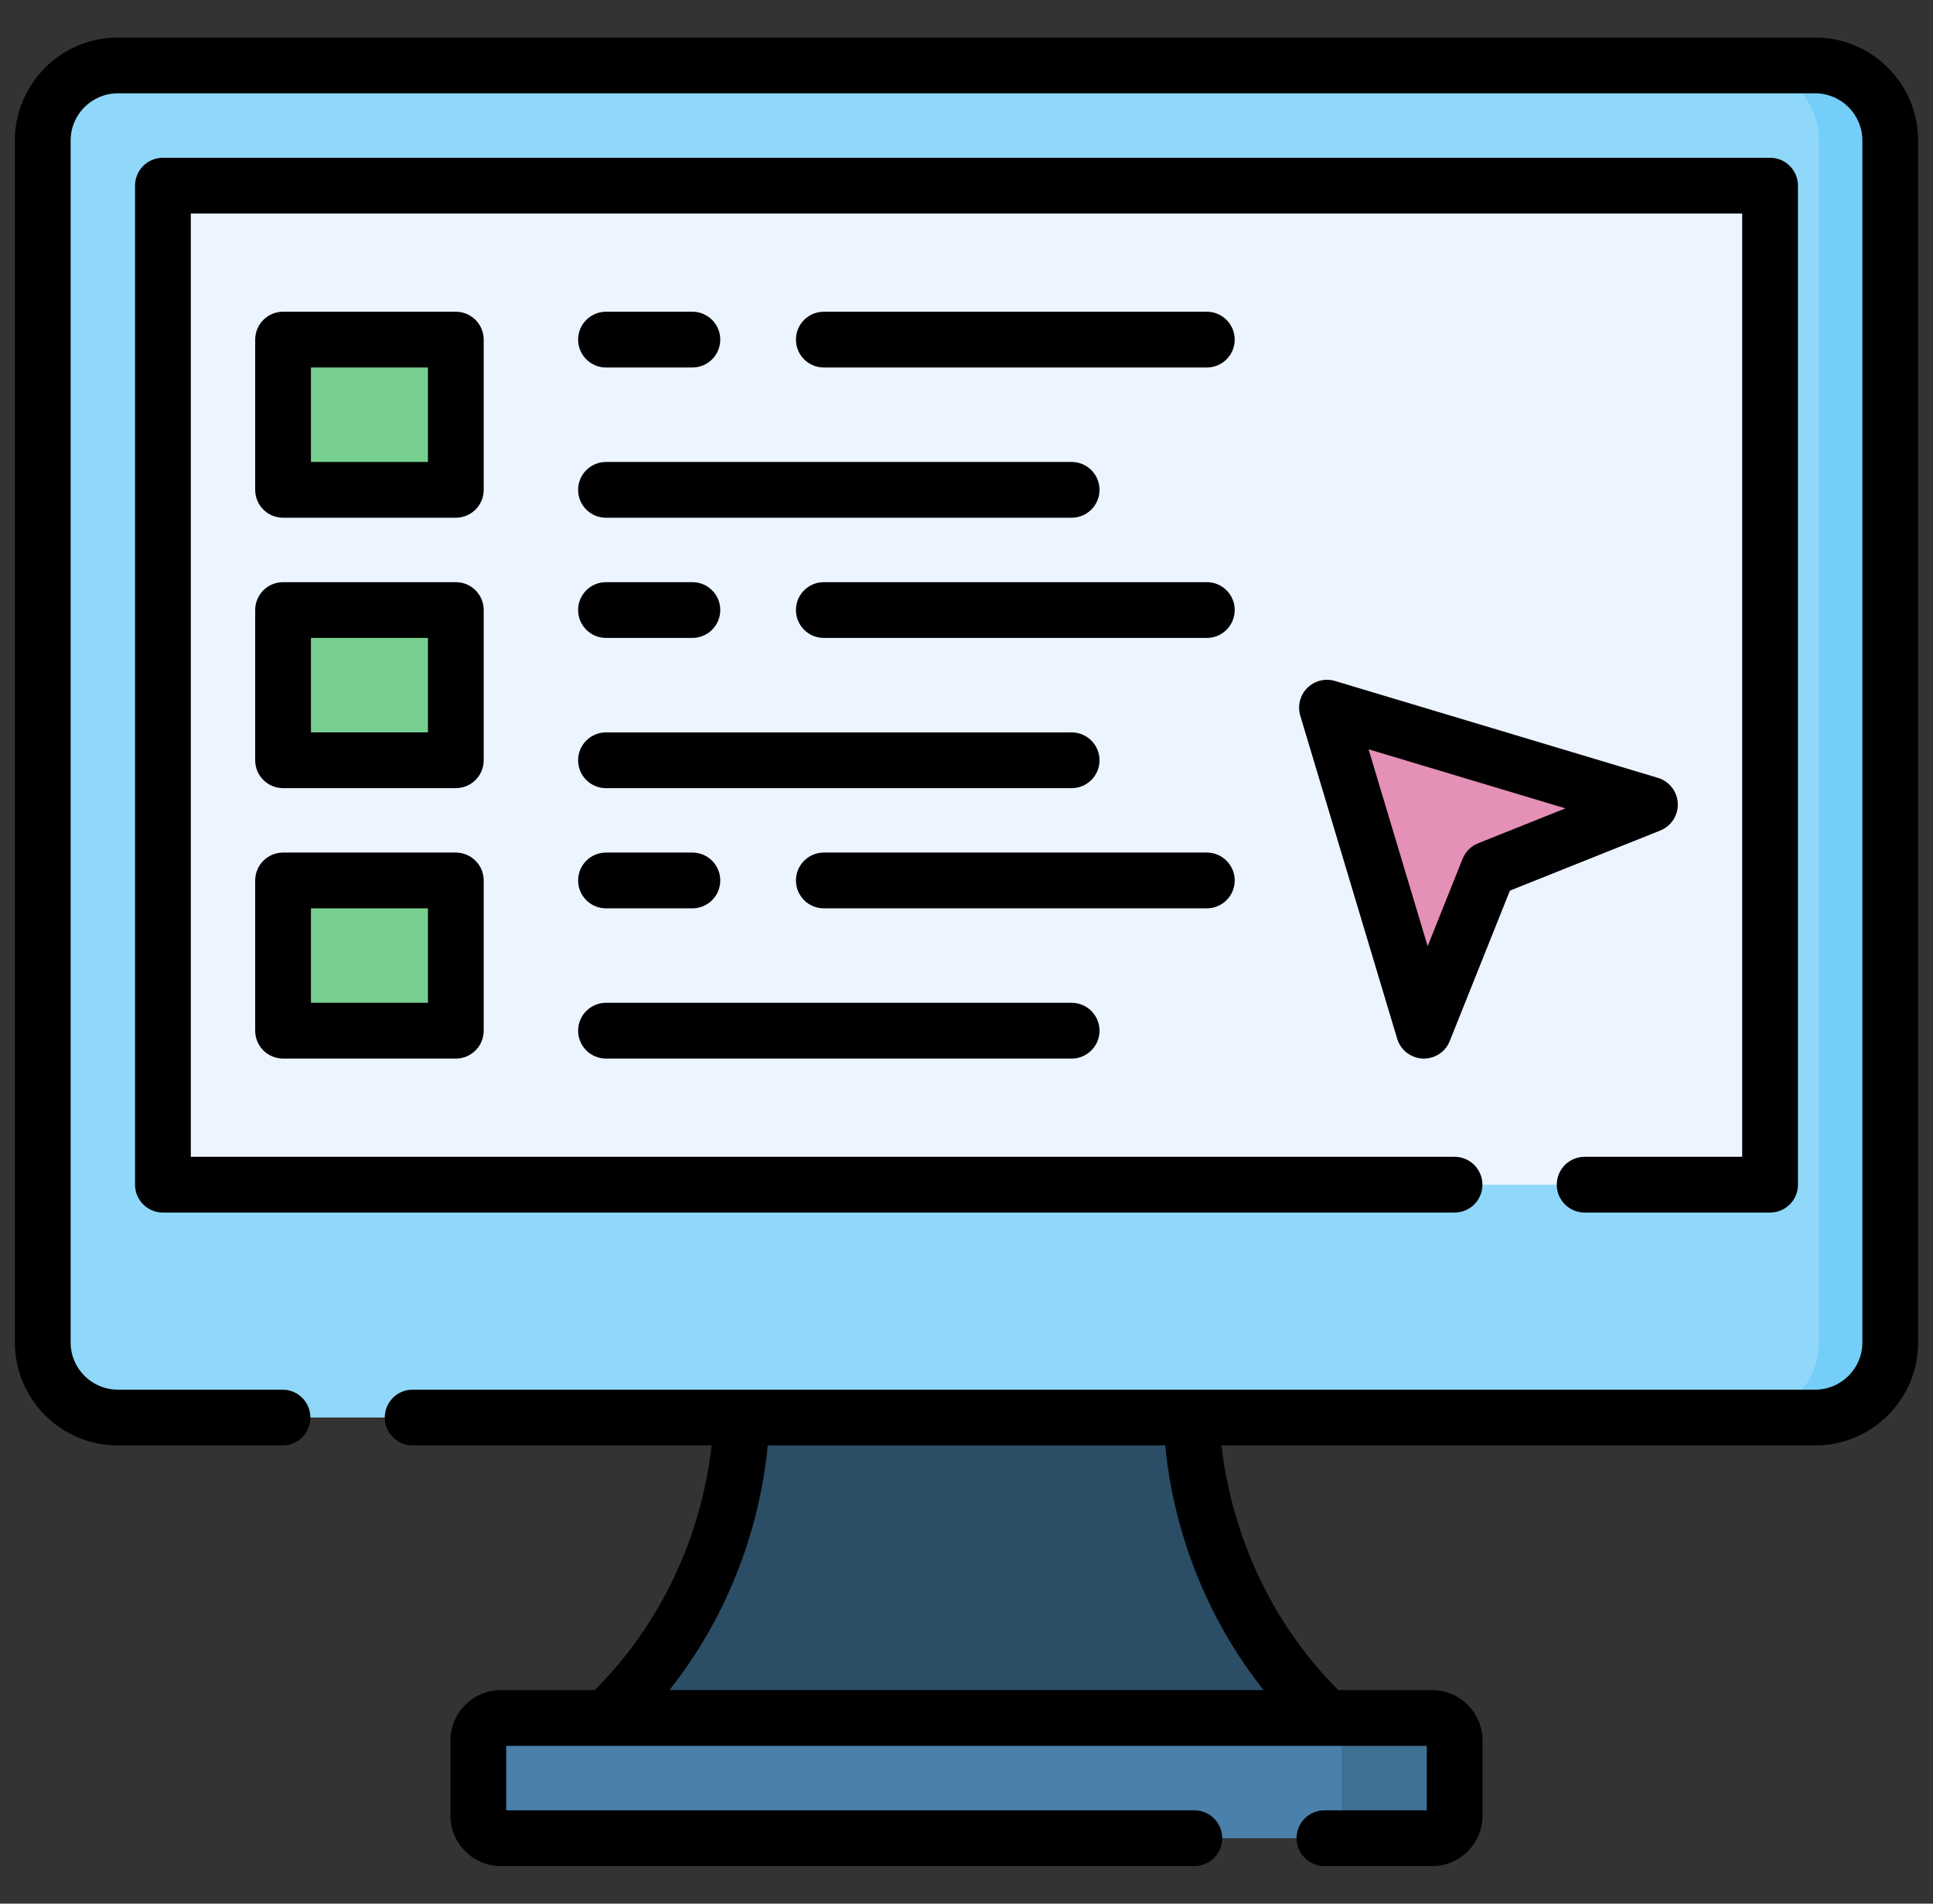 <svg width="65" height="64" viewBox="0 0 65 64" fill="none" xmlns="http://www.w3.org/2000/svg">
<rect x="0" y="0" width="65" height="64" fill="#333333" stroke="none"/>
<g clip-path="url(#clip0_261_5802)">
<path d="M44.622 57.759C39.95 53.34 40.076 47.657 40.076 47.657H24.924C24.924 47.657 25.05 53.34 20.378 57.759H44.622Z" fill="#2B4D66"/>
<path d="M61.037 47.657H3.963C2.568 47.657 1.438 46.527 1.438 45.132V4.726C1.438 3.331 2.568 2.2 3.963 2.2H61.037C62.432 2.2 63.562 3.331 63.562 4.726V45.132C63.562 46.527 62.432 47.657 61.037 47.657Z" fill="#90D8F9"/>
<path d="M61.038 2.2H58.639C60.033 2.2 61.164 3.331 61.164 4.726V45.132C61.164 46.527 60.033 47.657 58.639 47.657H61.038C62.432 47.657 63.563 46.527 63.563 45.132V4.726C63.563 3.331 62.432 2.2 61.038 2.2Z" fill="#75CEF9"/>
<path d="M59.523 6.241V39.829H5.479V6.241H59.523Z" fill="#ECF4FF"/>
<path d="M16.085 61.042V58.517C16.085 58.098 16.424 57.759 16.843 57.759H48.158C48.576 57.759 48.915 58.098 48.915 58.517V61.042C48.915 61.46 48.576 61.8 48.158 61.8H16.843C16.424 61.8 16.085 61.461 16.085 61.042Z" fill="#4A80AA"/>
<path d="M48.157 57.759H44.369C44.788 57.759 45.127 58.098 45.127 58.517V61.042C45.127 61.46 44.788 61.8 44.369 61.8H48.157C48.576 61.8 48.915 61.46 48.915 61.042V58.517C48.915 58.098 48.576 57.759 48.157 57.759Z" fill="#407093"/>
<path d="M9.519 11.418H15.327V16.469H9.519V11.418Z" fill="#78D090"/>
<path d="M9.519 20.509H15.327V25.56H9.519V20.509Z" fill="#78D090"/>
<path d="M9.519 29.601H15.327V34.652H9.519V29.601Z" fill="#78D090"/>
<path d="M44.622 23.792L47.88 34.651L50.052 29.222L55.481 27.05L44.622 23.792Z" fill="#E490B7"/>
<path d="M61.038 1.262H3.962C2.053 1.262 0.5 2.816 0.5 4.725V45.133C0.5 47.042 2.053 48.595 3.962 48.595H9.5C10.018 48.595 10.438 48.175 10.438 47.657C10.438 47.14 10.018 46.72 9.5 46.72H3.962C3.087 46.72 2.375 46.008 2.375 45.133V4.725C2.375 3.85 3.087 3.137 3.962 3.137H61.038C61.913 3.137 62.625 3.85 62.625 4.725V45.133C62.625 46.008 61.913 46.72 61.038 46.72H13.875C13.357 46.72 12.938 47.14 12.938 47.657C12.938 48.175 13.357 48.595 13.875 48.595H23.93C23.752 50.242 23.015 53.808 19.997 56.821H16.843C15.908 56.821 15.147 57.582 15.147 58.516V61.043C15.147 61.977 15.908 62.738 16.843 62.738H40.161C40.679 62.738 41.099 62.318 41.099 61.8C41.099 61.282 40.679 60.863 40.161 60.863H17.023V58.696H47.977V60.863H44.536C44.018 60.863 43.599 61.282 43.599 61.8C43.599 62.318 44.018 62.738 44.536 62.738H48.157C49.092 62.738 49.853 61.977 49.853 61.043V58.516C49.853 57.582 49.092 56.821 48.157 56.821H45.003C42.002 53.823 41.257 50.245 41.073 48.595H61.038C62.947 48.595 64.5 47.042 64.5 45.133V4.725C64.5 2.816 62.947 1.262 61.038 1.262ZM42.492 56.821H22.508C25.052 53.62 25.669 50.216 25.816 48.595H39.184C39.331 50.216 39.948 53.62 42.492 56.821Z" fill="black"/>
<path d="M53.286 40.766H59.521C60.039 40.766 60.459 40.347 60.459 39.829V6.241C60.459 5.723 60.039 5.304 59.521 5.304H5.479C4.961 5.304 4.541 5.723 4.541 6.241V39.829C4.541 40.347 4.961 40.766 5.479 40.766H48.911C49.429 40.766 49.849 40.347 49.849 39.829C49.849 39.311 49.429 38.891 48.911 38.891H6.416V7.179H58.584V38.891H53.286C52.768 38.891 52.349 39.311 52.349 39.829C52.349 40.347 52.768 40.766 53.286 40.766Z" fill="black"/>
<path d="M16.265 11.418C16.265 10.9 15.845 10.48 15.327 10.48H9.519C9.001 10.48 8.581 10.9 8.581 11.418V16.469C8.581 16.987 9.001 17.406 9.519 17.406H15.327C15.845 17.406 16.265 16.987 16.265 16.469V11.418ZM14.39 15.531H10.456V12.355H14.39V15.531Z" fill="black"/>
<path d="M20.378 17.406H36.035C36.553 17.406 36.973 16.987 36.973 16.469C36.973 15.951 36.553 15.531 36.035 15.531H20.378C19.86 15.531 19.44 15.951 19.44 16.469C19.44 16.987 19.86 17.406 20.378 17.406Z" fill="black"/>
<path d="M40.582 10.48H27.702C27.184 10.48 26.765 10.9 26.765 11.418C26.765 11.936 27.184 12.355 27.702 12.355H40.582C41.099 12.355 41.519 11.936 41.519 11.418C41.519 10.9 41.099 10.48 40.582 10.48Z" fill="black"/>
<path d="M20.378 12.355H23.282C23.8 12.355 24.22 11.936 24.22 11.418C24.22 10.9 23.8 10.48 23.282 10.48H20.378C19.86 10.48 19.44 10.9 19.44 11.418C19.44 11.936 19.86 12.355 20.378 12.355Z" fill="black"/>
<path d="M16.265 20.509C16.265 19.991 15.845 19.572 15.327 19.572H9.519C9.001 19.572 8.581 19.991 8.581 20.509V25.56C8.581 26.078 9.001 26.497 9.519 26.497H15.327C15.845 26.497 16.265 26.078 16.265 25.56V20.509ZM14.39 24.622H10.456V21.447H14.39V24.622Z" fill="black"/>
<path d="M20.378 26.498H36.035C36.553 26.498 36.973 26.078 36.973 25.56C36.973 25.042 36.553 24.623 36.035 24.623H20.378C19.86 24.623 19.44 25.042 19.44 25.56C19.44 26.078 19.86 26.498 20.378 26.498Z" fill="black"/>
<path d="M40.582 19.572H27.702C27.184 19.572 26.765 19.991 26.765 20.509C26.765 21.027 27.184 21.447 27.702 21.447H40.582C41.099 21.447 41.519 21.027 41.519 20.509C41.519 19.991 41.099 19.572 40.582 19.572Z" fill="black"/>
<path d="M20.378 21.447H23.282C23.8 21.447 24.22 21.027 24.22 20.509C24.22 19.991 23.8 19.572 23.282 19.572H20.378C19.86 19.572 19.44 19.991 19.44 20.509C19.44 21.027 19.86 21.447 20.378 21.447Z" fill="black"/>
<path d="M15.327 28.663H9.519C9.001 28.663 8.581 29.083 8.581 29.601V34.652C8.581 35.17 9.001 35.589 9.519 35.589H15.327C15.845 35.589 16.265 35.17 16.265 34.652V29.601C16.265 29.083 15.845 28.663 15.327 28.663ZM14.39 33.714H10.456V30.538H14.39V33.714Z" fill="black"/>
<path d="M20.378 35.589H36.035C36.553 35.589 36.973 35.169 36.973 34.652C36.973 34.134 36.553 33.714 36.035 33.714H20.378C19.86 33.714 19.44 34.134 19.44 34.652C19.44 35.169 19.86 35.589 20.378 35.589Z" fill="black"/>
<path d="M41.519 29.601C41.519 29.083 41.099 28.663 40.582 28.663H27.702C27.184 28.663 26.765 29.083 26.765 29.601C26.765 30.119 27.184 30.538 27.702 30.538H40.582C41.099 30.538 41.519 30.119 41.519 29.601Z" fill="black"/>
<path d="M20.378 30.538H23.282C23.8 30.538 24.22 30.119 24.22 29.601C24.22 29.083 23.8 28.663 23.282 28.663H20.378C19.86 28.663 19.44 29.083 19.44 29.601C19.44 30.119 19.86 30.538 20.378 30.538Z" fill="black"/>
<path d="M56.418 27.008C56.4 26.61 56.133 26.267 55.751 26.152L44.892 22.894C44.561 22.795 44.203 22.886 43.959 23.129C43.715 23.373 43.625 23.731 43.724 24.062L46.982 34.921C47.096 35.303 47.44 35.57 47.838 35.588C47.852 35.589 47.866 35.589 47.88 35.589C48.262 35.589 48.608 35.357 48.75 35L50.773 29.943L55.83 27.921C56.2 27.773 56.436 27.407 56.418 27.008ZM49.703 28.352C49.465 28.447 49.276 28.636 49.181 28.874L48.007 31.811L46.02 25.191L52.641 27.177L49.703 28.352Z" fill="black"/>
</g>
<defs>
<clipPath id="clip0_261_5802">
<rect width="64" height="64" fill="white" transform="translate(0.5)"/>
</clipPath>
</defs>
</svg>
